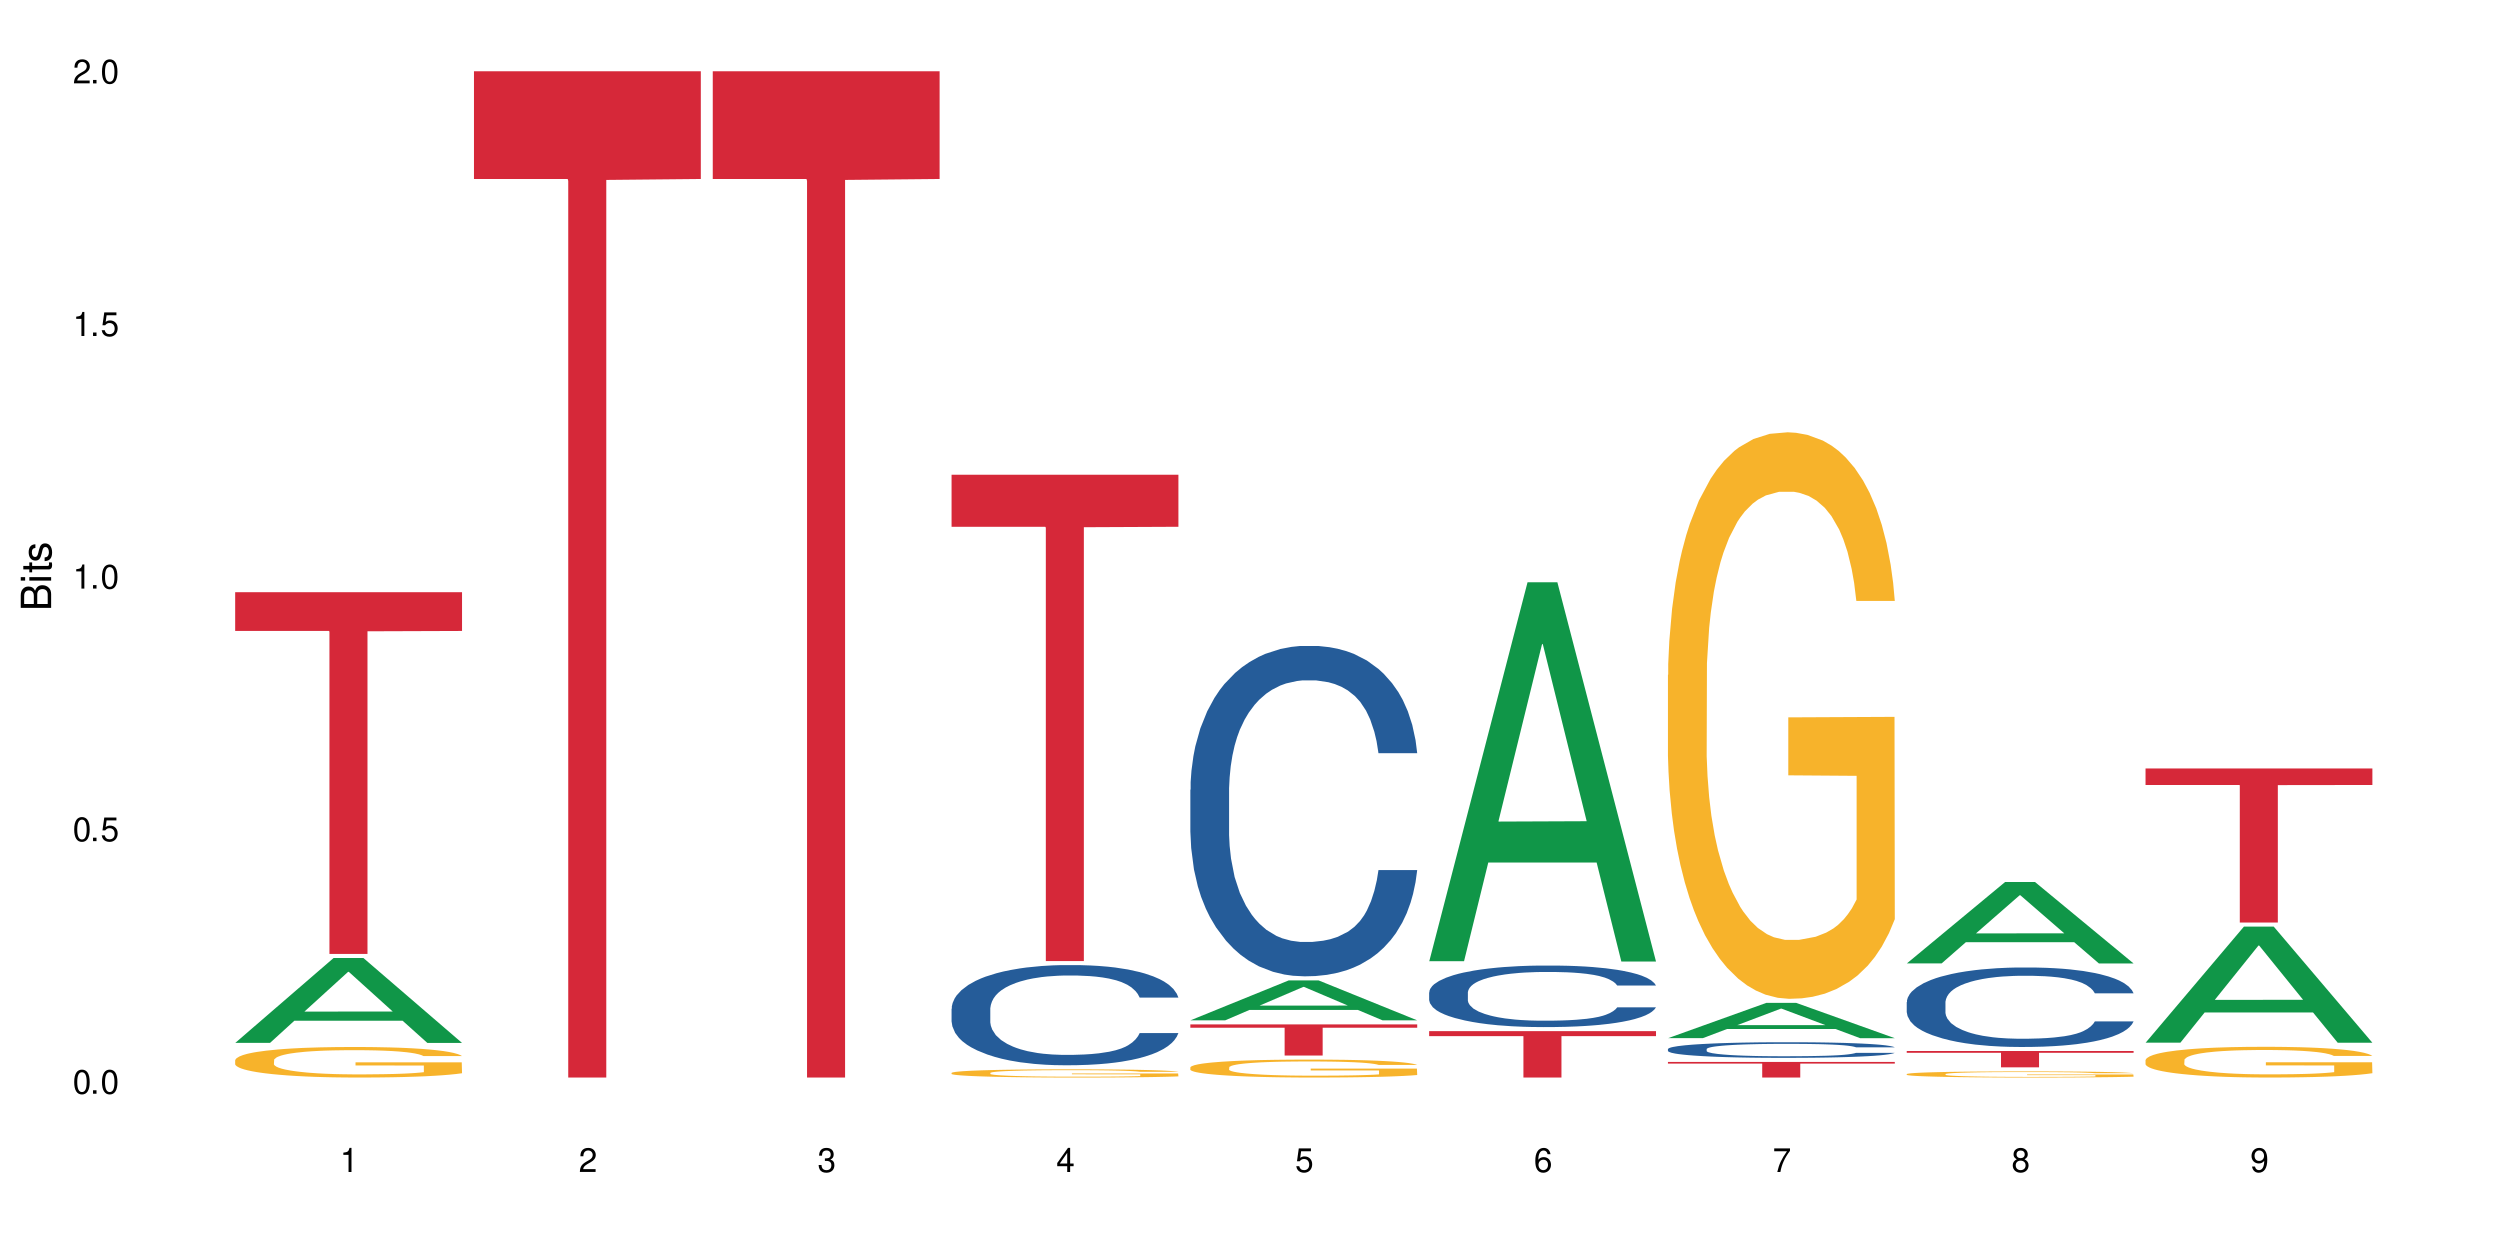<?xml version="1.0" encoding="UTF-8"?>
<svg xmlns="http://www.w3.org/2000/svg" xmlns:xlink="http://www.w3.org/1999/xlink" width="720" height="360" viewBox="0 0 720 360">
<defs>
<g>
<g id="glyph-0-0">
</g>
<g id="glyph-0-1">
<path d="M 2.641 -6.938 C 2 -6.938 1.422 -6.656 1.078 -6.172 C 0.641 -5.562 0.406 -4.641 0.406 -3.359 C 0.406 -1.016 1.188 0.219 2.641 0.219 C 4.078 0.219 4.859 -1.016 4.859 -3.297 C 4.859 -4.641 4.656 -5.547 4.203 -6.172 C 3.844 -6.656 3.281 -6.938 2.641 -6.938 Z M 2.641 -6.188 C 3.547 -6.188 4 -5.25 4 -3.375 C 4 -1.406 3.562 -0.484 2.625 -0.484 C 1.734 -0.484 1.281 -1.438 1.281 -3.344 C 1.281 -5.25 1.734 -6.188 2.641 -6.188 Z M 2.641 -6.188 "/>
</g>
<g id="glyph-0-2">
<path d="M 1.828 -1 L 0.828 -1 L 0.828 0 L 1.828 0 Z M 1.828 -1 "/>
</g>
<g id="glyph-0-3">
<path d="M 4.562 -6.797 L 1.062 -6.797 L 0.547 -3.094 L 1.328 -3.094 C 1.719 -3.562 2.047 -3.734 2.578 -3.734 C 3.484 -3.734 4.062 -3.109 4.062 -2.094 C 4.062 -1.125 3.484 -0.531 2.578 -0.531 C 1.828 -0.531 1.375 -0.906 1.188 -1.672 L 0.328 -1.672 C 0.453 -1.109 0.547 -0.844 0.75 -0.594 C 1.125 -0.078 1.828 0.219 2.594 0.219 C 3.969 0.219 4.922 -0.781 4.922 -2.219 C 4.922 -3.562 4.031 -4.484 2.719 -4.484 C 2.25 -4.484 1.859 -4.359 1.469 -4.062 L 1.734 -5.969 L 4.562 -5.969 Z M 4.562 -6.797 "/>
</g>
<g id="glyph-0-4">
<path d="M 2.484 -4.938 L 2.484 0 L 3.328 0 L 3.328 -6.938 L 2.766 -6.938 C 2.469 -5.875 2.281 -5.734 0.984 -5.562 L 0.984 -4.938 Z M 2.484 -4.938 "/>
</g>
<g id="glyph-0-5">
<path d="M 4.859 -0.828 L 1.281 -0.828 C 1.359 -1.406 1.672 -1.781 2.5 -2.281 L 3.469 -2.828 C 4.406 -3.344 4.906 -4.062 4.906 -4.906 C 4.906 -5.484 4.672 -6.031 4.266 -6.406 C 3.859 -6.766 3.375 -6.938 2.719 -6.938 C 1.859 -6.938 1.219 -6.625 0.844 -6.031 C 0.609 -5.672 0.5 -5.234 0.484 -4.531 L 1.328 -4.531 C 1.359 -5.016 1.406 -5.281 1.531 -5.516 C 1.75 -5.938 2.188 -6.203 2.703 -6.203 C 3.469 -6.203 4.031 -5.641 4.031 -4.891 C 4.031 -4.344 3.719 -3.859 3.125 -3.516 L 2.234 -3 C 0.812 -2.172 0.406 -1.531 0.328 -0.016 L 4.859 -0.016 Z M 4.859 -0.828 "/>
</g>
<g id="glyph-0-6">
<path d="M 2.125 -3.188 L 2.578 -3.188 C 3.5 -3.188 3.984 -2.766 3.984 -1.922 C 3.984 -1.062 3.469 -0.531 2.594 -0.531 C 1.656 -0.531 1.203 -1 1.156 -2.016 L 0.312 -2.016 C 0.344 -1.453 0.438 -1.094 0.609 -0.781 C 0.953 -0.109 1.625 0.219 2.547 0.219 C 3.953 0.219 4.859 -0.625 4.859 -1.938 C 4.859 -2.828 4.516 -3.297 3.703 -3.594 C 4.344 -3.844 4.656 -4.328 4.656 -5.031 C 4.656 -6.219 3.875 -6.938 2.578 -6.938 C 1.203 -6.938 0.484 -6.172 0.453 -4.703 L 1.297 -4.703 C 1.312 -5.125 1.344 -5.359 1.453 -5.578 C 1.641 -5.969 2.062 -6.203 2.594 -6.203 C 3.344 -6.203 3.797 -5.75 3.797 -5 C 3.797 -4.516 3.609 -4.219 3.25 -4.047 C 3.016 -3.953 2.703 -3.922 2.125 -3.906 Z M 2.125 -3.188 "/>
</g>
<g id="glyph-0-7">
<path d="M 3.141 -1.672 L 3.141 0 L 3.984 0 L 3.984 -1.672 L 4.984 -1.672 L 4.984 -2.438 L 3.984 -2.438 L 3.984 -6.938 L 3.359 -6.938 L 0.266 -2.578 L 0.266 -1.672 Z M 3.141 -2.438 L 1 -2.438 L 3.141 -5.5 Z M 3.141 -2.438 "/>
</g>
<g id="glyph-0-8">
<path d="M 4.781 -5.125 C 4.609 -6.266 3.891 -6.938 2.844 -6.938 C 2.094 -6.938 1.422 -6.578 1.031 -5.953 C 0.594 -5.266 0.406 -4.422 0.406 -3.172 C 0.406 -2 0.578 -1.25 0.984 -0.641 C 1.359 -0.078 1.953 0.219 2.703 0.219 C 3.984 0.219 4.922 -0.75 4.922 -2.094 C 4.922 -3.375 4.062 -4.281 2.844 -4.281 C 2.172 -4.281 1.641 -4.031 1.281 -3.516 C 1.281 -5.234 1.828 -6.188 2.797 -6.188 C 3.391 -6.188 3.797 -5.797 3.938 -5.125 Z M 2.734 -3.531 C 3.547 -3.531 4.062 -2.953 4.062 -2.031 C 4.062 -1.156 3.484 -0.531 2.703 -0.531 C 1.922 -0.531 1.328 -1.188 1.328 -2.078 C 1.328 -2.938 1.906 -3.531 2.734 -3.531 Z M 2.734 -3.531 "/>
</g>
<g id="glyph-0-9">
<path d="M 4.984 -6.797 L 0.438 -6.797 L 0.438 -5.969 L 4.109 -5.969 C 2.5 -3.656 1.828 -2.234 1.328 0 L 2.219 0 C 2.594 -2.172 3.453 -4.047 4.984 -6.094 Z M 4.984 -6.797 "/>
</g>
<g id="glyph-0-10">
<path d="M 3.75 -3.656 C 4.469 -4.094 4.688 -4.438 4.688 -5.078 C 4.688 -6.172 3.844 -6.938 2.641 -6.938 C 1.438 -6.938 0.594 -6.172 0.594 -5.094 C 0.594 -4.438 0.812 -4.094 1.516 -3.656 C 0.734 -3.266 0.359 -2.703 0.359 -1.922 C 0.359 -0.656 1.281 0.219 2.641 0.219 C 3.984 0.219 4.922 -0.656 4.922 -1.922 C 4.922 -2.703 4.531 -3.266 3.75 -3.656 Z M 2.641 -6.188 C 3.359 -6.188 3.812 -5.75 3.812 -5.062 C 3.812 -4.406 3.344 -3.984 2.641 -3.984 C 1.922 -3.984 1.453 -4.406 1.453 -5.078 C 1.453 -5.75 1.922 -6.188 2.641 -6.188 Z M 2.641 -3.266 C 3.484 -3.266 4.062 -2.719 4.062 -1.906 C 4.062 -1.078 3.484 -0.531 2.625 -0.531 C 1.797 -0.531 1.219 -1.094 1.219 -1.906 C 1.219 -2.719 1.781 -3.266 2.641 -3.266 Z M 2.641 -3.266 "/>
</g>
<g id="glyph-0-11">
<path d="M 0.516 -1.578 C 0.672 -0.453 1.406 0.219 2.438 0.219 C 3.188 0.219 3.859 -0.141 4.266 -0.766 C 4.688 -1.453 4.891 -2.297 4.891 -3.547 C 4.891 -4.719 4.703 -5.453 4.312 -6.078 C 3.938 -6.641 3.344 -6.938 2.594 -6.938 C 1.297 -6.938 0.359 -5.969 0.359 -4.625 C 0.359 -3.344 1.234 -2.453 2.453 -2.453 C 3.094 -2.453 3.578 -2.672 4.016 -3.203 C 4 -1.484 3.469 -0.531 2.5 -0.531 C 1.906 -0.531 1.484 -0.906 1.359 -1.578 Z M 2.578 -6.203 C 3.375 -6.203 3.969 -5.531 3.969 -4.641 C 3.969 -3.797 3.391 -3.188 2.547 -3.188 C 1.734 -3.188 1.234 -3.766 1.234 -4.688 C 1.234 -5.562 1.797 -6.203 2.578 -6.203 Z M 2.578 -6.203 "/>
</g>
<g id="glyph-1-0">
</g>
<g id="glyph-1-1">
<path d="M 0 -0.953 L 0 -4.891 C 0 -5.719 -0.234 -6.344 -0.734 -6.797 C -1.188 -7.234 -1.812 -7.469 -2.5 -7.469 C -3.547 -7.469 -4.188 -7 -4.625 -5.875 C -4.984 -6.688 -5.625 -7.094 -6.531 -7.094 C -7.172 -7.094 -7.734 -6.859 -8.141 -6.391 C -8.562 -5.922 -8.75 -5.344 -8.75 -4.5 L -8.75 -0.953 Z M -4.984 -2.062 L -7.766 -2.062 L -7.766 -4.219 C -7.766 -4.844 -7.688 -5.203 -7.453 -5.5 C -7.219 -5.812 -6.859 -5.969 -6.375 -5.969 C -5.891 -5.969 -5.531 -5.812 -5.297 -5.5 C -5.062 -5.203 -4.984 -4.844 -4.984 -4.219 Z M -0.984 -2.062 L -4 -2.062 L -4 -4.781 C -4 -5.766 -3.438 -6.359 -2.484 -6.359 C -1.547 -6.359 -0.984 -5.766 -0.984 -4.781 Z M -0.984 -2.062 "/>
</g>
<g id="glyph-1-2">
<path d="M -6.281 -1.797 L -6.281 -0.797 L 0 -0.797 L 0 -1.797 Z M -8.75 -1.797 L -8.75 -0.797 L -7.484 -0.797 L -7.484 -1.797 Z M -8.75 -1.797 "/>
</g>
<g id="glyph-1-3">
<path d="M -6.281 -3.047 L -6.281 -2.016 L -8.016 -2.016 L -8.016 -1.016 L -6.281 -1.016 L -6.281 -0.172 L -5.469 -0.172 L -5.469 -1.016 L -0.719 -1.016 C -0.078 -1.016 0.281 -1.453 0.281 -2.234 C 0.281 -2.5 0.25 -2.719 0.188 -3.047 L -0.641 -3.047 C -0.609 -2.906 -0.594 -2.766 -0.594 -2.562 C -0.594 -2.141 -0.719 -2.016 -1.156 -2.016 L -5.469 -2.016 L -5.469 -3.047 Z M -6.281 -3.047 "/>
</g>
<g id="glyph-1-4">
<path d="M -4.531 -5.25 C -5.766 -5.25 -6.469 -4.422 -6.469 -2.969 C -6.469 -1.516 -5.719 -0.562 -4.547 -0.562 C -3.562 -0.562 -3.094 -1.062 -2.734 -2.562 L -2.516 -3.484 C -2.344 -4.188 -2.094 -4.469 -1.641 -4.469 C -1.047 -4.469 -0.641 -3.875 -0.641 -3 C -0.641 -2.453 -0.797 -2 -1.062 -1.75 C -1.25 -1.594 -1.422 -1.531 -1.875 -1.469 L -1.875 -0.406 C -0.422 -0.453 0.281 -1.266 0.281 -2.922 C 0.281 -4.5 -0.5 -5.516 -1.719 -5.516 C -2.656 -5.516 -3.172 -4.984 -3.469 -3.734 L -3.703 -2.766 C -3.891 -1.953 -4.156 -1.609 -4.594 -1.609 C -5.188 -1.609 -5.547 -2.125 -5.547 -2.938 C -5.547 -3.75 -5.203 -4.172 -4.531 -4.203 Z M -4.531 -5.25 "/>
</g>
</g>
</defs>
<rect x="-72" y="-36" width="864" height="432" fill="rgb(100%, 100%, 100%)" fill-opacity="1"/>
<path fill-rule="nonzero" fill="rgb(6.275%, 58.824%, 28.235%)" fill-opacity="1" d="M 67.73 300.344 L 67.801 300.32 L 96.07 275.906 L 104.656 275.906 L 133.066 300.367 L 123.082 300.367 L 115.965 293.98 L 84.762 293.98 L 77.781 300.344 L 67.73 300.344 L 87.766 291.34 L 113.102 291.316 L 100.469 279.902 L 100.328 279.879 L 100.188 279.949 L 87.695 291.316 L 87.766 291.34 Z M 67.73 300.344 "/>
<path fill-rule="nonzero" fill="rgb(96.863%, 70.196%, 16.863%)" fill-opacity="1" d="M 67.73 305.301 L 67.812 305.293 L 67.812 305.133 L 68.129 304.77 L 68.926 304.273 L 69.961 303.863 L 71.078 303.539 L 71.793 303.371 L 72.988 303.129 L 74.023 302.953 L 76.656 302.594 L 80 302.254 L 81.832 302.109 L 83.906 301.973 L 86.852 301.82 L 88.207 301.766 L 92.352 301.637 L 97.051 301.555 L 102.23 301.531 L 104.621 301.539 L 107.887 301.57 L 112.348 301.66 L 114.898 301.738 L 116.891 301.82 L 118.961 301.926 L 121.512 302.086 L 123.902 302.277 L 125.816 302.473 L 127.727 302.711 L 129.32 302.969 L 130.676 303.25 L 131.871 303.59 L 132.586 303.871 L 133.066 304.152 L 121.988 304.152 L 121.352 303.871 L 120.637 303.652 L 119.441 303.387 L 118.246 303.195 L 117.051 303.043 L 114.82 302.832 L 112.906 302.703 L 110.516 302.594 L 108.207 302.52 L 105.578 302.473 L 103.984 302.457 L 99.762 302.457 L 95.938 302.512 L 93.707 302.574 L 92.113 302.641 L 89.879 302.762 L 88.527 302.859 L 87.73 302.922 L 85.34 303.172 L 83.746 303.395 L 82.871 303.547 L 81.754 303.789 L 80.957 304.008 L 80.082 304.328 L 79.602 304.57 L 78.965 305.117 L 78.887 306.562 L 79.125 306.867 L 79.602 307.199 L 80.238 307.488 L 81.195 307.793 L 82.152 308.027 L 83.824 308.34 L 85.258 308.547 L 86.375 308.684 L 88.527 308.902 L 89.402 308.973 L 91.473 309.117 L 93.625 309.23 L 96.254 309.328 L 98.246 309.375 L 101.434 309.418 L 105.496 309.418 L 110.277 309.367 L 113.305 309.305 L 115.379 309.238 L 116.73 309.184 L 118.406 309.094 L 119.602 309.016 L 120.715 308.926 L 122.07 308.789 L 122.07 306.867 L 102.391 306.859 L 102.391 305.961 L 132.984 305.953 L 133.066 309.094 L 131.391 309.312 L 129.32 309.52 L 127.328 309.68 L 125.258 309.816 L 122.309 309.973 L 119.918 310.066 L 116.254 310.18 L 112.906 310.254 L 109.402 310.301 L 106.293 310.324 L 102.629 310.332 L 99.363 310.316 L 95.855 310.27 L 93.066 310.203 L 90.52 310.125 L 87.969 310.02 L 84.781 309.852 L 82.711 309.715 L 80.559 309.543 L 78.406 309.344 L 76.496 309.125 L 75.219 308.957 L 73.945 308.766 L 72.59 308.523 L 71.316 308.25 L 70.359 308 L 69.484 307.719 L 68.848 307.453 L 68.211 307.094 L 67.891 306.805 L 67.73 306.555 Z M 67.73 305.301 "/>
<path fill-rule="nonzero" fill="rgb(83.922%, 15.686%, 22.353%)" fill-opacity="1" d="M 67.73 170.562 L 133.066 170.562 L 133.066 181.715 L 105.836 181.812 L 105.836 274.742 L 94.879 274.742 L 94.879 181.91 L 94.723 181.715 L 67.73 181.715 Z M 67.73 170.562 "/>
<path fill-rule="nonzero" fill="rgb(83.922%, 15.686%, 22.353%)" fill-opacity="1" d="M 136.504 20.527 L 201.836 20.527 L 201.836 51.547 L 174.609 51.82 L 174.609 310.332 L 163.652 310.332 L 163.652 52.094 L 163.496 51.547 L 136.504 51.547 Z M 136.504 20.527 "/>
<path fill-rule="nonzero" fill="rgb(83.922%, 15.686%, 22.353%)" fill-opacity="1" d="M 205.277 20.527 L 270.609 20.527 L 270.609 51.547 L 243.383 51.82 L 243.383 310.332 L 232.426 310.332 L 232.426 52.094 L 232.266 51.547 L 205.277 51.547 Z M 205.277 20.527 "/>
<path fill-rule="nonzero" fill="rgb(14.51%, 36.078%, 60%)" fill-opacity="1" d="M 274.051 290.504 L 274.129 290.477 L 274.129 289.844 L 274.367 288.844 L 274.926 287.578 L 275.484 286.707 L 276.918 285.152 L 278.91 283.648 L 280.98 282.488 L 282.496 281.801 L 283.848 281.273 L 286.957 280.301 L 288.949 279.797 L 291.102 279.352 L 293.73 278.902 L 295.641 278.637 L 299.945 278.215 L 303.129 278.031 L 305.602 277.953 L 310.938 277.953 L 314.125 278.059 L 316.438 278.191 L 318.984 278.402 L 321.137 278.637 L 324.883 279.219 L 328.23 279.957 L 329.742 280.379 L 332.133 281.195 L 333.965 281.988 L 335.238 282.672 L 336.676 283.648 L 337.949 284.836 L 338.906 286.18 L 339.383 287.312 L 328.23 287.312 L 327.672 286.258 L 327.035 285.441 L 325.84 284.359 L 324.645 283.598 L 322.969 282.832 L 321.457 282.328 L 319.383 281.828 L 317.551 281.512 L 315.641 281.273 L 313.809 281.117 L 310.301 280.957 L 306.238 280.957 L 304.723 281.012 L 301.617 281.223 L 299.945 281.406 L 297.555 281.777 L 295.879 282.117 L 293.887 282.648 L 292.535 283.094 L 290.859 283.781 L 289.664 284.387 L 288.312 285.258 L 287.516 285.918 L 286.797 286.656 L 286.16 287.523 L 285.684 288.449 L 285.363 289.422 L 285.203 290.371 L 285.203 294.461 L 285.363 295.41 L 285.762 296.516 L 286.797 298.125 L 288.312 299.523 L 290.062 300.633 L 291.738 301.422 L 292.691 301.793 L 293.969 302.215 L 295.961 302.742 L 298.828 303.27 L 300.5 303.48 L 303.051 303.691 L 305.68 303.797 L 309.188 303.797 L 312.293 303.691 L 314.363 303.559 L 316.516 303.348 L 319.465 302.898 L 321.297 302.477 L 322.891 301.977 L 324.086 301.477 L 324.883 301.055 L 326.078 300.234 L 327.035 299.34 L 327.75 298.414 L 328.23 297.52 L 339.383 297.52 L 338.906 298.574 L 338.188 299.602 L 337.473 300.367 L 336.355 301.289 L 335.082 302.109 L 333.25 303.031 L 331.734 303.637 L 329.742 304.297 L 327.91 304.797 L 325.918 305.246 L 322.969 305.773 L 321.059 306.035 L 318.984 306.273 L 316.516 306.484 L 313.41 306.668 L 310.062 306.773 L 306.957 306.801 L 303.609 306.75 L 301.141 306.645 L 297.871 306.406 L 293.809 305.93 L 290.859 305.43 L 288.551 304.93 L 286.559 304.402 L 284.328 303.691 L 281.457 302.531 L 279.707 301.633 L 278.512 300.895 L 277.156 299.867 L 276.199 298.941 L 275.086 297.465 L 274.289 295.594 L 274.051 294.145 Z M 274.051 290.504 "/>
<path fill-rule="nonzero" fill="rgb(96.863%, 70.196%, 16.863%)" fill-opacity="1" d="M 274.051 308.98 L 274.129 308.977 L 274.129 308.934 L 274.449 308.836 L 275.246 308.703 L 276.281 308.594 L 277.395 308.504 L 278.113 308.461 L 279.309 308.395 L 280.344 308.348 L 282.973 308.25 L 286.32 308.16 L 288.152 308.121 L 290.223 308.086 L 293.172 308.043 L 294.527 308.027 L 298.668 307.992 L 303.371 307.973 L 308.547 307.965 L 310.938 307.969 L 314.207 307.977 L 318.668 308 L 321.219 308.023 L 323.207 308.043 L 325.281 308.07 L 327.832 308.113 L 330.219 308.168 L 332.133 308.219 L 334.043 308.281 L 335.637 308.352 L 336.992 308.43 L 338.188 308.52 L 338.906 308.594 L 339.383 308.672 L 328.309 308.672 L 327.672 308.594 L 326.953 308.535 L 325.758 308.465 L 324.562 308.414 L 323.367 308.371 L 321.137 308.316 L 319.227 308.281 L 316.836 308.25 L 314.523 308.23 L 311.895 308.219 L 310.301 308.215 L 306.078 308.215 L 302.254 308.23 L 300.023 308.246 L 298.43 308.266 L 296.199 308.297 L 294.844 308.32 L 294.047 308.34 L 291.656 308.406 L 290.062 308.469 L 289.188 308.508 L 288.07 308.574 L 287.273 308.633 L 286.398 308.719 L 285.922 308.781 L 285.285 308.93 L 285.203 309.32 L 285.441 309.402 L 285.922 309.488 L 286.559 309.566 L 287.516 309.648 L 288.469 309.711 L 290.145 309.797 L 291.578 309.852 L 292.691 309.891 L 294.844 309.949 L 295.723 309.969 L 297.793 310.008 L 299.945 310.035 L 302.574 310.062 L 304.566 310.074 L 307.75 310.086 L 311.816 310.086 L 316.598 310.074 L 319.625 310.055 L 321.695 310.039 L 323.051 310.023 L 324.723 310 L 325.918 309.977 L 327.035 309.953 L 328.387 309.918 L 328.387 309.402 L 308.707 309.398 L 308.707 309.156 L 339.305 309.156 L 339.383 310 L 337.711 310.059 L 335.637 310.113 L 333.645 310.156 L 331.574 310.195 L 328.625 310.234 L 326.238 310.262 L 322.57 310.293 L 319.227 310.312 L 315.719 310.324 L 312.613 310.332 L 308.945 310.332 L 305.68 310.328 L 302.176 310.316 L 299.387 310.297 L 296.836 310.277 L 294.285 310.25 L 291.102 310.203 L 289.027 310.164 L 286.875 310.121 L 284.727 310.066 L 282.812 310.008 L 281.539 309.961 L 280.266 309.91 L 278.91 309.848 L 277.633 309.773 L 276.68 309.707 L 275.801 309.629 L 275.164 309.559 L 274.527 309.461 L 274.207 309.383 L 274.051 309.316 Z M 274.051 308.98 "/>
<path fill-rule="nonzero" fill="rgb(83.922%, 15.686%, 22.353%)" fill-opacity="1" d="M 274.051 136.715 L 339.383 136.715 L 339.383 151.711 L 312.152 151.84 L 312.152 276.789 L 301.199 276.789 L 301.199 151.973 L 301.039 151.711 L 274.051 151.711 Z M 274.051 136.715 "/>
<path fill-rule="nonzero" fill="rgb(6.275%, 58.824%, 28.235%)" fill-opacity="1" d="M 342.82 293.848 L 342.891 293.836 L 371.16 282.352 L 379.746 282.352 L 408.156 293.859 L 398.176 293.859 L 391.055 290.855 L 359.852 290.855 L 352.875 293.848 L 342.82 293.848 L 362.855 289.613 L 388.191 289.602 L 375.559 284.23 L 375.418 284.223 L 375.281 284.254 L 362.785 289.602 L 362.855 289.613 Z M 342.82 293.848 "/>
<path fill-rule="nonzero" fill="rgb(14.51%, 36.078%, 60%)" fill-opacity="1" d="M 342.82 227.445 L 342.902 227.355 L 342.902 225.27 L 343.141 221.965 L 343.699 217.789 L 344.258 214.922 L 345.691 209.789 L 347.684 204.832 L 349.754 201.008 L 351.266 198.746 L 352.621 197.008 L 355.73 193.789 L 357.723 192.137 L 359.871 190.656 L 362.5 189.18 L 364.414 188.309 L 368.715 186.918 L 371.902 186.309 L 374.375 186.047 L 379.711 186.047 L 382.898 186.395 L 385.211 186.832 L 387.758 187.527 L 389.91 188.309 L 393.656 190.223 L 397 192.656 L 398.516 194.051 L 400.906 196.746 L 402.738 199.355 L 404.012 201.613 L 405.445 204.832 L 406.723 208.746 L 407.68 213.18 L 408.156 216.922 L 397 216.922 L 396.445 213.441 L 395.805 210.746 L 394.609 207.18 L 393.414 204.66 L 391.742 202.137 L 390.23 200.484 L 388.156 198.832 L 386.324 197.789 L 384.414 197.008 L 382.578 196.484 L 379.074 195.961 L 375.012 195.961 L 373.496 196.137 L 370.391 196.832 L 368.715 197.441 L 366.324 198.66 L 364.652 199.789 L 362.66 201.527 L 361.305 203.008 L 359.633 205.266 L 358.438 207.27 L 357.082 210.137 L 356.285 212.312 L 355.57 214.746 L 354.934 217.617 L 354.453 220.66 L 354.137 223.879 L 353.977 227.008 L 353.977 240.488 L 354.137 243.617 L 354.535 247.273 L 355.57 252.578 L 357.082 257.188 L 358.836 260.84 L 360.508 263.445 L 361.465 264.664 L 362.742 266.055 L 364.734 267.797 L 367.602 269.535 L 369.273 270.23 L 371.824 270.926 L 374.453 271.273 L 377.957 271.273 L 381.066 270.926 L 383.137 270.492 L 385.289 269.797 L 388.238 268.316 L 390.07 266.926 L 391.664 265.273 L 392.859 263.621 L 393.656 262.23 L 394.852 259.535 L 395.805 256.578 L 396.523 253.531 L 397 250.578 L 408.156 250.578 L 407.68 254.055 L 406.961 257.445 L 406.242 259.969 L 405.129 263.012 L 403.852 265.707 L 402.02 268.754 L 400.508 270.754 L 398.516 272.926 L 396.684 274.578 L 394.691 276.059 L 391.742 277.797 L 389.832 278.664 L 387.758 279.449 L 385.289 280.145 L 382.18 280.754 L 378.836 281.102 L 375.727 281.188 L 372.383 281.016 L 369.91 280.668 L 366.645 279.883 L 362.582 278.316 L 359.633 276.664 L 357.324 275.012 L 355.332 273.273 L 353.102 270.926 L 350.23 267.102 L 348.48 264.145 L 347.285 261.707 L 345.93 258.316 L 344.973 255.273 L 343.859 250.402 L 343.062 244.227 L 342.82 239.445 Z M 342.82 227.445 "/>
<path fill-rule="nonzero" fill="rgb(96.863%, 70.196%, 16.863%)" fill-opacity="1" d="M 342.82 307.375 L 342.902 307.371 L 342.902 307.277 L 343.219 307.062 L 344.016 306.77 L 345.051 306.531 L 346.168 306.34 L 346.887 306.242 L 348.082 306.102 L 349.117 305.996 L 351.746 305.785 L 355.094 305.586 L 356.926 305.5 L 358.996 305.422 L 361.945 305.332 L 363.297 305.297 L 367.441 305.223 L 372.141 305.176 L 377.32 305.16 L 379.711 305.164 L 382.977 305.184 L 387.441 305.234 L 389.988 305.285 L 391.98 305.332 L 394.055 305.391 L 396.602 305.488 L 398.992 305.602 L 400.906 305.715 L 402.816 305.855 L 404.41 306.008 L 405.766 306.172 L 406.961 306.371 L 407.68 306.535 L 408.156 306.699 L 397.082 306.699 L 396.445 306.535 L 395.727 306.406 L 394.531 306.25 L 393.336 306.137 L 392.141 306.047 L 389.91 305.926 L 387.996 305.852 L 385.609 305.785 L 383.297 305.742 L 380.668 305.715 L 379.074 305.703 L 374.852 305.703 L 371.027 305.738 L 368.797 305.773 L 367.203 305.812 L 364.973 305.883 L 363.617 305.941 L 362.82 305.977 L 360.43 306.125 L 358.836 306.258 L 357.961 306.348 L 356.844 306.488 L 356.047 306.617 L 355.172 306.805 L 354.695 306.945 L 354.055 307.266 L 353.977 308.117 L 354.215 308.297 L 354.695 308.492 L 355.332 308.66 L 356.285 308.84 L 357.242 308.977 L 358.918 309.16 L 360.352 309.285 L 361.465 309.363 L 363.617 309.492 L 364.492 309.535 L 366.566 309.621 L 368.715 309.684 L 371.344 309.742 L 373.336 309.77 L 376.523 309.793 L 380.59 309.793 L 385.367 309.766 L 388.395 309.727 L 390.469 309.691 L 391.824 309.656 L 393.496 309.605 L 394.691 309.559 L 395.805 309.508 L 397.16 309.426 L 397.16 308.297 L 377.48 308.293 L 377.48 307.762 L 408.074 307.758 L 408.156 309.605 L 406.484 309.734 L 404.41 309.855 L 402.418 309.949 L 400.348 310.031 L 397.398 310.121 L 395.008 310.176 L 391.344 310.242 L 387.996 310.285 L 384.492 310.312 L 381.387 310.328 L 377.719 310.332 L 374.453 310.324 L 370.949 310.293 L 368.16 310.258 L 365.609 310.211 L 363.059 310.148 L 359.871 310.051 L 357.801 309.969 L 355.648 309.871 L 353.5 309.75 L 351.586 309.625 L 350.312 309.523 L 349.035 309.41 L 347.684 309.27 L 346.406 309.109 L 345.449 308.961 L 344.574 308.797 L 343.938 308.641 L 343.301 308.43 L 342.98 308.258 L 342.82 308.113 Z M 342.82 307.375 "/>
<path fill-rule="nonzero" fill="rgb(83.922%, 15.686%, 22.353%)" fill-opacity="1" d="M 342.82 295.023 L 408.156 295.023 L 408.156 295.984 L 380.926 295.992 L 380.926 303.996 L 369.973 303.996 L 369.973 296 L 369.812 295.984 L 342.82 295.984 Z M 342.82 295.023 "/>
<path fill-rule="nonzero" fill="rgb(6.275%, 58.824%, 28.235%)" fill-opacity="1" d="M 411.594 276.82 L 411.664 276.715 L 439.934 167.684 L 448.52 167.684 L 476.93 276.922 L 466.945 276.922 L 459.828 248.406 L 428.625 248.406 L 421.645 276.82 L 411.594 276.82 L 431.629 236.613 L 456.965 236.508 L 444.332 185.531 L 444.191 185.43 L 444.051 185.738 L 431.559 236.508 L 431.629 236.613 Z M 411.594 276.82 "/>
<path fill-rule="nonzero" fill="rgb(14.51%, 36.078%, 60%)" fill-opacity="1" d="M 411.594 285.797 L 411.676 285.781 L 411.676 285.391 L 411.914 284.773 L 412.473 283.996 L 413.027 283.465 L 414.461 282.508 L 416.453 281.586 L 418.527 280.871 L 420.039 280.449 L 421.395 280.125 L 424.5 279.527 L 426.492 279.219 L 428.645 278.945 L 431.273 278.668 L 433.188 278.508 L 437.488 278.246 L 440.676 278.133 L 443.145 278.086 L 448.484 278.086 L 451.672 278.148 L 453.98 278.23 L 456.531 278.359 L 458.684 278.508 L 462.426 278.863 L 465.773 279.316 L 467.289 279.574 L 469.68 280.078 L 471.512 280.562 L 472.785 280.984 L 474.219 281.586 L 475.496 282.312 L 476.449 283.141 L 476.93 283.836 L 465.773 283.836 L 465.215 283.188 L 464.578 282.688 L 463.383 282.023 L 462.188 281.551 L 460.516 281.082 L 459 280.773 L 456.93 280.465 L 455.098 280.273 L 453.184 280.125 L 451.352 280.027 L 447.848 279.934 L 443.785 279.934 L 442.27 279.965 L 439.164 280.094 L 437.488 280.207 L 435.098 280.434 L 433.426 280.645 L 431.434 280.969 L 430.078 281.242 L 428.406 281.664 L 427.211 282.039 L 425.855 282.574 L 425.059 282.977 L 424.344 283.43 L 423.707 283.965 L 423.227 284.531 L 422.91 285.133 L 422.75 285.715 L 422.75 288.227 L 422.91 288.809 L 423.309 289.488 L 424.344 290.477 L 425.855 291.336 L 427.609 292.016 L 429.281 292.5 L 430.238 292.727 L 431.512 292.988 L 433.504 293.312 L 436.375 293.637 L 438.047 293.766 L 440.598 293.895 L 443.227 293.961 L 446.73 293.961 L 449.84 293.895 L 451.91 293.812 L 454.062 293.684 L 457.008 293.41 L 458.844 293.148 L 460.438 292.844 L 461.629 292.535 L 462.426 292.273 L 463.621 291.773 L 464.578 291.223 L 465.297 290.656 L 465.773 290.105 L 476.93 290.105 L 476.449 290.754 L 475.734 291.383 L 475.016 291.855 L 473.902 292.422 L 472.625 292.922 L 470.793 293.488 L 469.281 293.863 L 467.289 294.266 L 465.457 294.574 L 463.465 294.852 L 460.516 295.176 L 458.602 295.336 L 456.531 295.48 L 454.062 295.613 L 450.953 295.727 L 447.609 295.789 L 444.5 295.805 L 441.152 295.773 L 438.684 295.707 L 435.418 295.562 L 431.355 295.273 L 428.406 294.965 L 426.094 294.656 L 424.105 294.332 L 421.871 293.895 L 419.004 293.184 L 417.25 292.633 L 416.055 292.176 L 414.703 291.547 L 413.746 290.98 L 412.629 290.07 L 411.832 288.922 L 411.594 288.031 Z M 411.594 285.797 "/>
<path fill-rule="nonzero" fill="rgb(83.922%, 15.686%, 22.353%)" fill-opacity="1" d="M 411.594 296.969 L 476.93 296.969 L 476.93 298.398 L 449.699 298.414 L 449.699 310.332 L 438.746 310.332 L 438.746 298.426 L 438.586 298.398 L 411.594 298.398 Z M 411.594 296.969 "/>
<path fill-rule="nonzero" fill="rgb(6.275%, 58.824%, 28.235%)" fill-opacity="1" d="M 480.367 298.988 L 480.438 298.98 L 508.707 288.828 L 517.293 288.828 L 545.703 299 L 535.719 299 L 528.602 296.344 L 497.398 296.344 L 490.418 298.988 L 480.367 298.988 L 500.398 295.246 L 525.738 295.238 L 513.105 290.492 L 512.965 290.48 L 512.824 290.512 L 500.332 295.238 L 500.398 295.246 Z M 480.367 298.988 "/>
<path fill-rule="nonzero" fill="rgb(14.51%, 36.078%, 60%)" fill-opacity="1" d="M 480.367 302.121 L 480.445 302.117 L 480.445 302.02 L 480.688 301.863 L 481.242 301.664 L 481.801 301.531 L 483.234 301.285 L 485.227 301.051 L 487.301 300.871 L 488.812 300.766 L 490.168 300.684 L 493.273 300.531 L 495.266 300.449 L 497.418 300.383 L 500.047 300.312 L 501.961 300.27 L 506.262 300.203 L 509.449 300.176 L 511.918 300.164 L 517.258 300.164 L 520.445 300.18 L 522.754 300.199 L 525.305 300.234 L 527.457 300.27 L 531.199 300.359 L 534.547 300.477 L 536.059 300.543 L 538.449 300.668 L 540.285 300.793 L 541.559 300.898 L 542.992 301.051 L 544.266 301.238 L 545.223 301.445 L 545.703 301.625 L 534.547 301.625 L 533.988 301.461 L 533.352 301.332 L 532.156 301.164 L 530.961 301.043 L 529.289 300.926 L 527.773 300.848 L 525.703 300.77 L 523.871 300.719 L 521.957 300.684 L 520.125 300.656 L 516.621 300.633 L 512.555 300.633 L 511.043 300.641 L 507.934 300.672 L 506.262 300.703 L 503.871 300.762 L 502.199 300.812 L 500.207 300.895 L 498.852 300.965 L 497.18 301.074 L 495.984 301.168 L 494.629 301.305 L 493.832 301.406 L 493.117 301.52 L 492.477 301.656 L 492 301.801 L 491.68 301.953 L 491.523 302.102 L 491.523 302.738 L 491.68 302.887 L 492.078 303.062 L 493.117 303.312 L 494.629 303.531 L 496.383 303.703 L 498.055 303.828 L 499.012 303.883 L 500.285 303.949 L 502.277 304.031 L 505.145 304.113 L 506.82 304.148 L 509.367 304.18 L 512 304.195 L 515.504 304.195 L 518.613 304.18 L 520.684 304.16 L 522.836 304.125 L 525.781 304.059 L 527.613 303.992 L 529.207 303.914 L 530.402 303.836 L 531.199 303.77 L 532.395 303.641 L 533.352 303.5 L 534.07 303.355 L 534.547 303.219 L 545.703 303.219 L 545.223 303.383 L 544.508 303.543 L 543.789 303.66 L 542.672 303.805 L 541.398 303.934 L 539.566 304.078 L 538.051 304.172 L 536.059 304.273 L 534.227 304.352 L 532.234 304.422 L 529.289 304.504 L 527.375 304.547 L 525.305 304.582 L 522.836 304.617 L 519.727 304.645 L 516.379 304.66 L 513.273 304.664 L 509.926 304.656 L 507.457 304.641 L 504.191 304.605 L 500.125 304.531 L 497.18 304.453 L 494.867 304.375 L 492.875 304.293 L 490.645 304.18 L 487.777 304 L 486.023 303.859 L 484.828 303.742 L 483.473 303.582 L 482.52 303.438 L 481.402 303.207 L 480.605 302.918 L 480.367 302.691 Z M 480.367 302.121 "/>
<path fill-rule="nonzero" fill="rgb(96.863%, 70.196%, 16.863%)" fill-opacity="1" d="M 480.367 194.383 L 480.445 194.234 L 480.445 191.254 L 480.766 184.551 L 481.562 175.312 L 482.598 167.711 L 483.715 161.75 L 484.43 158.621 L 485.625 154.152 L 486.66 150.871 L 489.289 144.168 L 492.637 137.91 L 494.469 135.227 L 496.543 132.691 L 499.488 129.863 L 500.844 128.82 L 504.988 126.434 L 509.688 124.945 L 514.867 124.496 L 517.258 124.648 L 520.523 125.242 L 524.984 126.883 L 527.535 128.371 L 529.527 129.863 L 531.598 131.801 L 534.148 134.781 L 536.539 138.355 L 538.449 141.934 L 540.363 146.402 L 541.957 151.172 L 543.312 156.387 L 544.508 162.645 L 545.223 167.859 L 545.703 173.074 L 534.625 173.074 L 533.988 167.859 L 533.273 163.836 L 532.078 158.918 L 530.883 155.344 L 529.688 152.512 L 527.457 148.637 L 525.543 146.254 L 523.152 144.168 L 520.844 142.824 L 518.215 141.934 L 516.621 141.633 L 512.398 141.633 L 508.574 142.676 L 506.34 143.867 L 504.746 145.062 L 502.516 147.297 L 501.164 149.086 L 500.367 150.277 L 497.977 154.895 L 496.383 159.066 L 495.504 161.898 L 494.391 166.371 L 493.594 170.395 L 492.719 176.355 L 492.238 180.824 L 491.602 190.957 L 491.523 217.777 L 491.762 223.441 L 492.238 229.551 L 492.875 234.914 L 493.832 240.578 L 494.789 244.898 L 496.461 250.711 L 497.895 254.586 L 499.012 257.117 L 501.164 261.141 L 502.039 262.484 L 504.109 265.164 L 506.262 267.25 L 508.891 269.039 L 510.883 269.934 L 514.07 270.68 L 518.133 270.68 L 522.914 269.785 L 525.941 268.594 L 528.012 267.398 L 529.367 266.355 L 531.039 264.719 L 532.234 263.227 L 533.352 261.59 L 534.707 259.055 L 534.707 223.441 L 515.027 223.293 L 515.027 206.602 L 545.621 206.453 L 545.703 264.719 L 544.027 268.742 L 541.957 272.617 L 539.965 275.598 L 537.895 278.129 L 534.945 280.961 L 532.555 282.75 L 528.891 284.836 L 525.543 286.176 L 522.039 287.07 L 518.93 287.516 L 515.266 287.664 L 512 287.367 L 508.492 286.473 L 505.703 285.281 L 503.156 283.793 L 500.605 281.855 L 497.418 278.727 L 495.348 276.191 L 493.195 273.062 L 491.043 269.336 L 489.133 265.312 L 487.855 262.184 L 486.582 258.609 L 485.227 254.137 L 483.953 249.07 L 482.996 244.453 L 482.121 239.238 L 481.484 234.32 L 480.844 227.613 L 480.527 222.25 L 480.367 217.629 Z M 480.367 194.383 "/>
<path fill-rule="nonzero" fill="rgb(83.922%, 15.686%, 22.353%)" fill-opacity="1" d="M 480.367 305.828 L 545.703 305.828 L 545.703 306.312 L 518.473 306.316 L 518.473 310.332 L 507.516 310.332 L 507.516 306.32 L 507.359 306.312 L 480.367 306.312 Z M 480.367 305.828 "/>
<path fill-rule="nonzero" fill="rgb(6.275%, 58.824%, 28.235%)" fill-opacity="1" d="M 549.141 277.461 L 549.211 277.438 L 577.48 254.008 L 586.066 254.008 L 614.473 277.48 L 604.492 277.48 L 597.371 271.355 L 566.172 271.355 L 559.191 277.461 L 549.141 277.461 L 569.172 268.82 L 594.512 268.797 L 581.875 257.844 L 581.738 257.82 L 581.598 257.887 L 569.102 268.797 L 569.172 268.82 Z M 549.141 277.461 "/>
<path fill-rule="nonzero" fill="rgb(14.51%, 36.078%, 60%)" fill-opacity="1" d="M 549.141 288.605 L 549.219 288.582 L 549.219 288.082 L 549.457 287.285 L 550.016 286.281 L 550.574 285.59 L 552.008 284.359 L 554 283.164 L 556.07 282.246 L 557.586 281.699 L 558.941 281.281 L 562.047 280.508 L 564.039 280.109 L 566.191 279.754 L 568.82 279.398 L 570.73 279.191 L 575.035 278.855 L 578.223 278.707 L 580.691 278.645 L 586.031 278.645 L 589.215 278.73 L 591.527 278.836 L 594.078 279 L 596.227 279.191 L 599.973 279.648 L 603.32 280.234 L 604.832 280.57 L 607.223 281.219 L 609.055 281.848 L 610.332 282.391 L 611.766 283.164 L 613.039 284.105 L 613.996 285.172 L 614.473 286.074 L 603.32 286.074 L 602.762 285.234 L 602.125 284.586 L 600.93 283.73 L 599.734 283.125 L 598.062 282.516 L 596.547 282.117 L 594.477 281.723 L 592.645 281.469 L 590.73 281.281 L 588.898 281.156 L 585.391 281.031 L 581.328 281.031 L 579.816 281.074 L 576.707 281.242 L 575.035 281.387 L 572.645 281.68 L 570.973 281.953 L 568.98 282.371 L 567.625 282.727 L 565.953 283.27 L 564.758 283.75 L 563.402 284.441 L 562.605 284.965 L 561.887 285.551 L 561.25 286.242 L 560.773 286.973 L 560.453 287.746 L 560.293 288.5 L 560.293 291.742 L 560.453 292.496 L 560.852 293.375 L 561.887 294.648 L 563.402 295.758 L 565.156 296.637 L 566.828 297.266 L 567.785 297.559 L 569.059 297.895 L 571.051 298.312 L 573.918 298.73 L 575.594 298.898 L 578.141 299.066 L 580.77 299.148 L 584.277 299.148 L 587.383 299.066 L 589.457 298.961 L 591.605 298.793 L 594.555 298.438 L 596.387 298.102 L 597.98 297.703 L 599.176 297.309 L 599.973 296.973 L 601.168 296.324 L 602.125 295.613 L 602.84 294.879 L 603.32 294.168 L 614.473 294.168 L 613.996 295.008 L 613.277 295.82 L 612.562 296.43 L 611.445 297.16 L 610.172 297.809 L 608.34 298.543 L 606.824 299.023 L 604.832 299.547 L 603 299.941 L 601.008 300.301 L 598.062 300.719 L 596.148 300.926 L 594.078 301.113 L 591.605 301.281 L 588.5 301.43 L 585.152 301.512 L 582.047 301.535 L 578.699 301.492 L 576.23 301.406 L 572.965 301.219 L 568.898 300.844 L 565.953 300.445 L 563.641 300.047 L 561.648 299.629 L 559.418 299.066 L 556.551 298.145 L 554.797 297.434 L 553.602 296.848 L 552.246 296.031 L 551.293 295.301 L 550.176 294.129 L 549.379 292.641 L 549.141 291.492 Z M 549.141 288.605 "/>
<path fill-rule="nonzero" fill="rgb(96.863%, 70.196%, 16.863%)" fill-opacity="1" d="M 549.141 309.32 L 549.219 309.32 L 549.219 309.285 L 549.539 309.215 L 550.336 309.113 L 551.371 309.031 L 552.484 308.969 L 553.203 308.934 L 554.398 308.887 L 555.434 308.848 L 558.062 308.777 L 561.41 308.707 L 563.242 308.68 L 565.312 308.652 L 568.262 308.621 L 569.617 308.609 L 573.758 308.586 L 578.461 308.566 L 583.641 308.562 L 586.031 308.566 L 589.297 308.57 L 593.758 308.59 L 596.309 308.605 L 598.301 308.621 L 600.371 308.641 L 602.922 308.676 L 605.312 308.715 L 607.223 308.754 L 609.137 308.801 L 610.73 308.852 L 612.082 308.91 L 613.277 308.977 L 613.996 309.035 L 614.473 309.09 L 603.398 309.09 L 602.762 309.035 L 602.043 308.988 L 600.848 308.938 L 599.652 308.898 L 598.461 308.867 L 596.227 308.824 L 594.316 308.801 L 591.926 308.777 L 589.613 308.762 L 586.984 308.754 L 585.391 308.75 L 581.168 308.75 L 577.344 308.762 L 575.113 308.773 L 573.52 308.785 L 571.289 308.809 L 569.934 308.828 L 569.137 308.844 L 566.75 308.895 L 565.156 308.938 L 564.277 308.969 L 563.164 309.016 L 562.367 309.062 L 561.488 309.125 L 561.012 309.176 L 560.375 309.285 L 560.293 309.574 L 560.535 309.637 L 561.012 309.703 L 561.648 309.762 L 562.605 309.82 L 563.562 309.867 L 565.234 309.934 L 566.668 309.973 L 567.785 310 L 569.934 310.043 L 570.812 310.059 L 572.883 310.09 L 575.035 310.109 L 577.664 310.129 L 579.656 310.141 L 582.844 310.148 L 586.906 310.148 L 591.688 310.137 L 594.715 310.125 L 596.785 310.113 L 598.141 310.102 L 599.812 310.082 L 601.008 310.066 L 602.125 310.051 L 603.48 310.023 L 603.48 309.637 L 583.797 309.633 L 583.797 309.453 L 614.395 309.453 L 614.473 310.082 L 612.801 310.129 L 610.73 310.168 L 608.738 310.203 L 606.664 310.23 L 603.719 310.258 L 601.328 310.277 L 597.664 310.301 L 594.316 310.316 L 590.809 310.324 L 587.703 310.332 L 584.039 310.332 L 580.77 310.328 L 577.266 310.32 L 574.477 310.305 L 571.926 310.289 L 569.379 310.27 L 566.191 310.234 L 564.117 310.207 L 561.969 310.176 L 559.816 310.133 L 557.902 310.09 L 556.629 310.055 L 555.355 310.016 L 554 309.969 L 552.727 309.914 L 551.77 309.863 L 550.895 309.809 L 550.254 309.754 L 549.617 309.68 L 549.301 309.625 L 549.141 309.574 Z M 549.141 309.32 "/>
<path fill-rule="nonzero" fill="rgb(83.922%, 15.686%, 22.353%)" fill-opacity="1" d="M 549.141 302.695 L 614.473 302.695 L 614.473 303.199 L 587.246 303.203 L 587.246 307.398 L 576.289 307.398 L 576.289 303.211 L 576.129 303.199 L 549.141 303.199 Z M 549.141 302.695 "/>
<path fill-rule="nonzero" fill="rgb(6.275%, 58.824%, 28.235%)" fill-opacity="1" d="M 617.914 300.281 L 617.98 300.25 L 646.25 266.863 L 654.836 266.863 L 683.246 300.312 L 673.266 300.312 L 666.145 291.582 L 634.945 291.582 L 627.965 300.281 L 617.914 300.281 L 637.945 287.969 L 663.285 287.938 L 650.648 272.328 L 650.512 272.297 L 650.371 272.391 L 637.875 287.938 L 637.945 287.969 Z M 617.914 300.281 "/>
<path fill-rule="nonzero" fill="rgb(96.863%, 70.196%, 16.863%)" fill-opacity="1" d="M 617.914 305.27 L 617.992 305.262 L 617.992 305.102 L 618.312 304.734 L 619.109 304.234 L 620.145 303.824 L 621.258 303.5 L 621.977 303.328 L 623.172 303.086 L 624.207 302.91 L 626.836 302.543 L 630.184 302.203 L 632.016 302.059 L 634.086 301.922 L 637.035 301.77 L 638.391 301.711 L 642.531 301.582 L 647.234 301.5 L 652.414 301.477 L 654.801 301.484 L 658.07 301.516 L 662.531 301.605 L 665.082 301.688 L 667.074 301.77 L 669.145 301.875 L 671.695 302.035 L 674.082 302.23 L 675.996 302.422 L 677.91 302.664 L 679.5 302.926 L 680.855 303.207 L 682.051 303.547 L 682.77 303.832 L 683.246 304.113 L 672.172 304.113 L 671.535 303.832 L 670.816 303.613 L 669.621 303.344 L 668.426 303.152 L 667.23 302.996 L 665 302.789 L 663.09 302.656 L 660.699 302.543 L 658.387 302.473 L 655.758 302.422 L 654.164 302.406 L 649.941 302.406 L 646.117 302.465 L 643.887 302.527 L 642.293 302.594 L 640.062 302.715 L 638.707 302.812 L 637.91 302.875 L 635.52 303.125 L 633.926 303.352 L 633.051 303.508 L 631.934 303.75 L 631.141 303.969 L 630.262 304.293 L 629.785 304.535 L 629.148 305.082 L 629.066 306.539 L 629.305 306.848 L 629.785 307.18 L 630.422 307.469 L 631.379 307.777 L 632.332 308.012 L 634.008 308.328 L 635.441 308.535 L 636.559 308.676 L 638.707 308.895 L 639.586 308.965 L 641.656 309.109 L 643.809 309.223 L 646.438 309.32 L 648.43 309.371 L 651.617 309.41 L 655.68 309.41 L 660.461 309.363 L 663.488 309.297 L 665.559 309.234 L 666.914 309.176 L 668.586 309.086 L 669.781 309.008 L 670.898 308.918 L 672.25 308.781 L 672.25 306.848 L 652.57 306.84 L 652.57 305.934 L 683.168 305.926 L 683.246 309.086 L 681.574 309.305 L 679.5 309.516 L 677.512 309.676 L 675.438 309.816 L 672.492 309.969 L 670.102 310.066 L 666.434 310.18 L 663.09 310.25 L 659.582 310.301 L 656.477 310.324 L 652.809 310.332 L 649.543 310.316 L 646.039 310.27 L 643.25 310.203 L 640.699 310.121 L 638.148 310.016 L 634.965 309.848 L 632.891 309.711 L 630.742 309.539 L 628.59 309.336 L 626.676 309.121 L 625.402 308.949 L 624.129 308.754 L 622.773 308.512 L 621.496 308.238 L 620.543 307.988 L 619.664 307.703 L 619.027 307.438 L 618.391 307.074 L 618.07 306.781 L 617.914 306.531 Z M 617.914 305.27 "/>
<path fill-rule="nonzero" fill="rgb(83.922%, 15.686%, 22.353%)" fill-opacity="1" d="M 617.914 221.324 L 683.246 221.324 L 683.246 226.074 L 656.016 226.113 L 656.016 265.699 L 645.062 265.699 L 645.062 226.156 L 644.902 226.074 L 617.914 226.074 Z M 617.914 221.324 "/>
<g fill="rgb(0%, 0%, 0%)" fill-opacity="1">
<use xlink:href="#glyph-0-1" x="20.965" y="314.993"/>
<use xlink:href="#glyph-0-2" x="25.965" y="314.993"/>
<use xlink:href="#glyph-0-1" x="28.965" y="314.993"/>
</g>
<g fill="rgb(0%, 0%, 0%)" fill-opacity="1">
<use xlink:href="#glyph-0-1" x="20.965" y="242.251"/>
<use xlink:href="#glyph-0-2" x="25.965" y="242.251"/>
<use xlink:href="#glyph-0-3" x="28.965" y="242.251"/>
</g>
<g fill="rgb(0%, 0%, 0%)" fill-opacity="1">
<use xlink:href="#glyph-0-4" x="20.965" y="169.509"/>
<use xlink:href="#glyph-0-2" x="25.965" y="169.509"/>
<use xlink:href="#glyph-0-1" x="28.965" y="169.509"/>
</g>
<g fill="rgb(0%, 0%, 0%)" fill-opacity="1">
<use xlink:href="#glyph-0-4" x="20.965" y="96.767"/>
<use xlink:href="#glyph-0-2" x="25.965" y="96.767"/>
<use xlink:href="#glyph-0-3" x="28.965" y="96.767"/>
</g>
<g fill="rgb(0%, 0%, 0%)" fill-opacity="1">
<use xlink:href="#glyph-0-5" x="20.965" y="24.024"/>
<use xlink:href="#glyph-0-2" x="25.965" y="24.024"/>
<use xlink:href="#glyph-0-1" x="28.965" y="24.024"/>
</g>
<g fill="rgb(0%, 0%, 0%)" fill-opacity="1">
<use xlink:href="#glyph-0-4" x="97.898" y="337.532"/>
</g>
<g fill="rgb(0%, 0%, 0%)" fill-opacity="1">
<use xlink:href="#glyph-0-5" x="166.672" y="337.532"/>
</g>
<g fill="rgb(0%, 0%, 0%)" fill-opacity="1">
<use xlink:href="#glyph-0-6" x="235.445" y="337.532"/>
</g>
<g fill="rgb(0%, 0%, 0%)" fill-opacity="1">
<use xlink:href="#glyph-0-7" x="304.215" y="337.532"/>
</g>
<g fill="rgb(0%, 0%, 0%)" fill-opacity="1">
<use xlink:href="#glyph-0-3" x="372.988" y="337.532"/>
</g>
<g fill="rgb(0%, 0%, 0%)" fill-opacity="1">
<use xlink:href="#glyph-0-8" x="441.762" y="337.532"/>
</g>
<g fill="rgb(0%, 0%, 0%)" fill-opacity="1">
<use xlink:href="#glyph-0-9" x="510.535" y="337.532"/>
</g>
<g fill="rgb(0%, 0%, 0%)" fill-opacity="1">
<use xlink:href="#glyph-0-10" x="579.309" y="337.532"/>
</g>
<g fill="rgb(0%, 0%, 0%)" fill-opacity="1">
<use xlink:href="#glyph-0-11" x="648.078" y="337.532"/>
</g>
<g fill="rgb(0%, 0%, 0%)" fill-opacity="1">
<use xlink:href="#glyph-1-1" x="14.725" y="176.012"/>
<use xlink:href="#glyph-1-2" x="14.725" y="168.012"/>
<use xlink:href="#glyph-1-3" x="14.725" y="165.012"/>
<use xlink:href="#glyph-1-4" x="14.725" y="162.012"/>
</g>
</svg>
